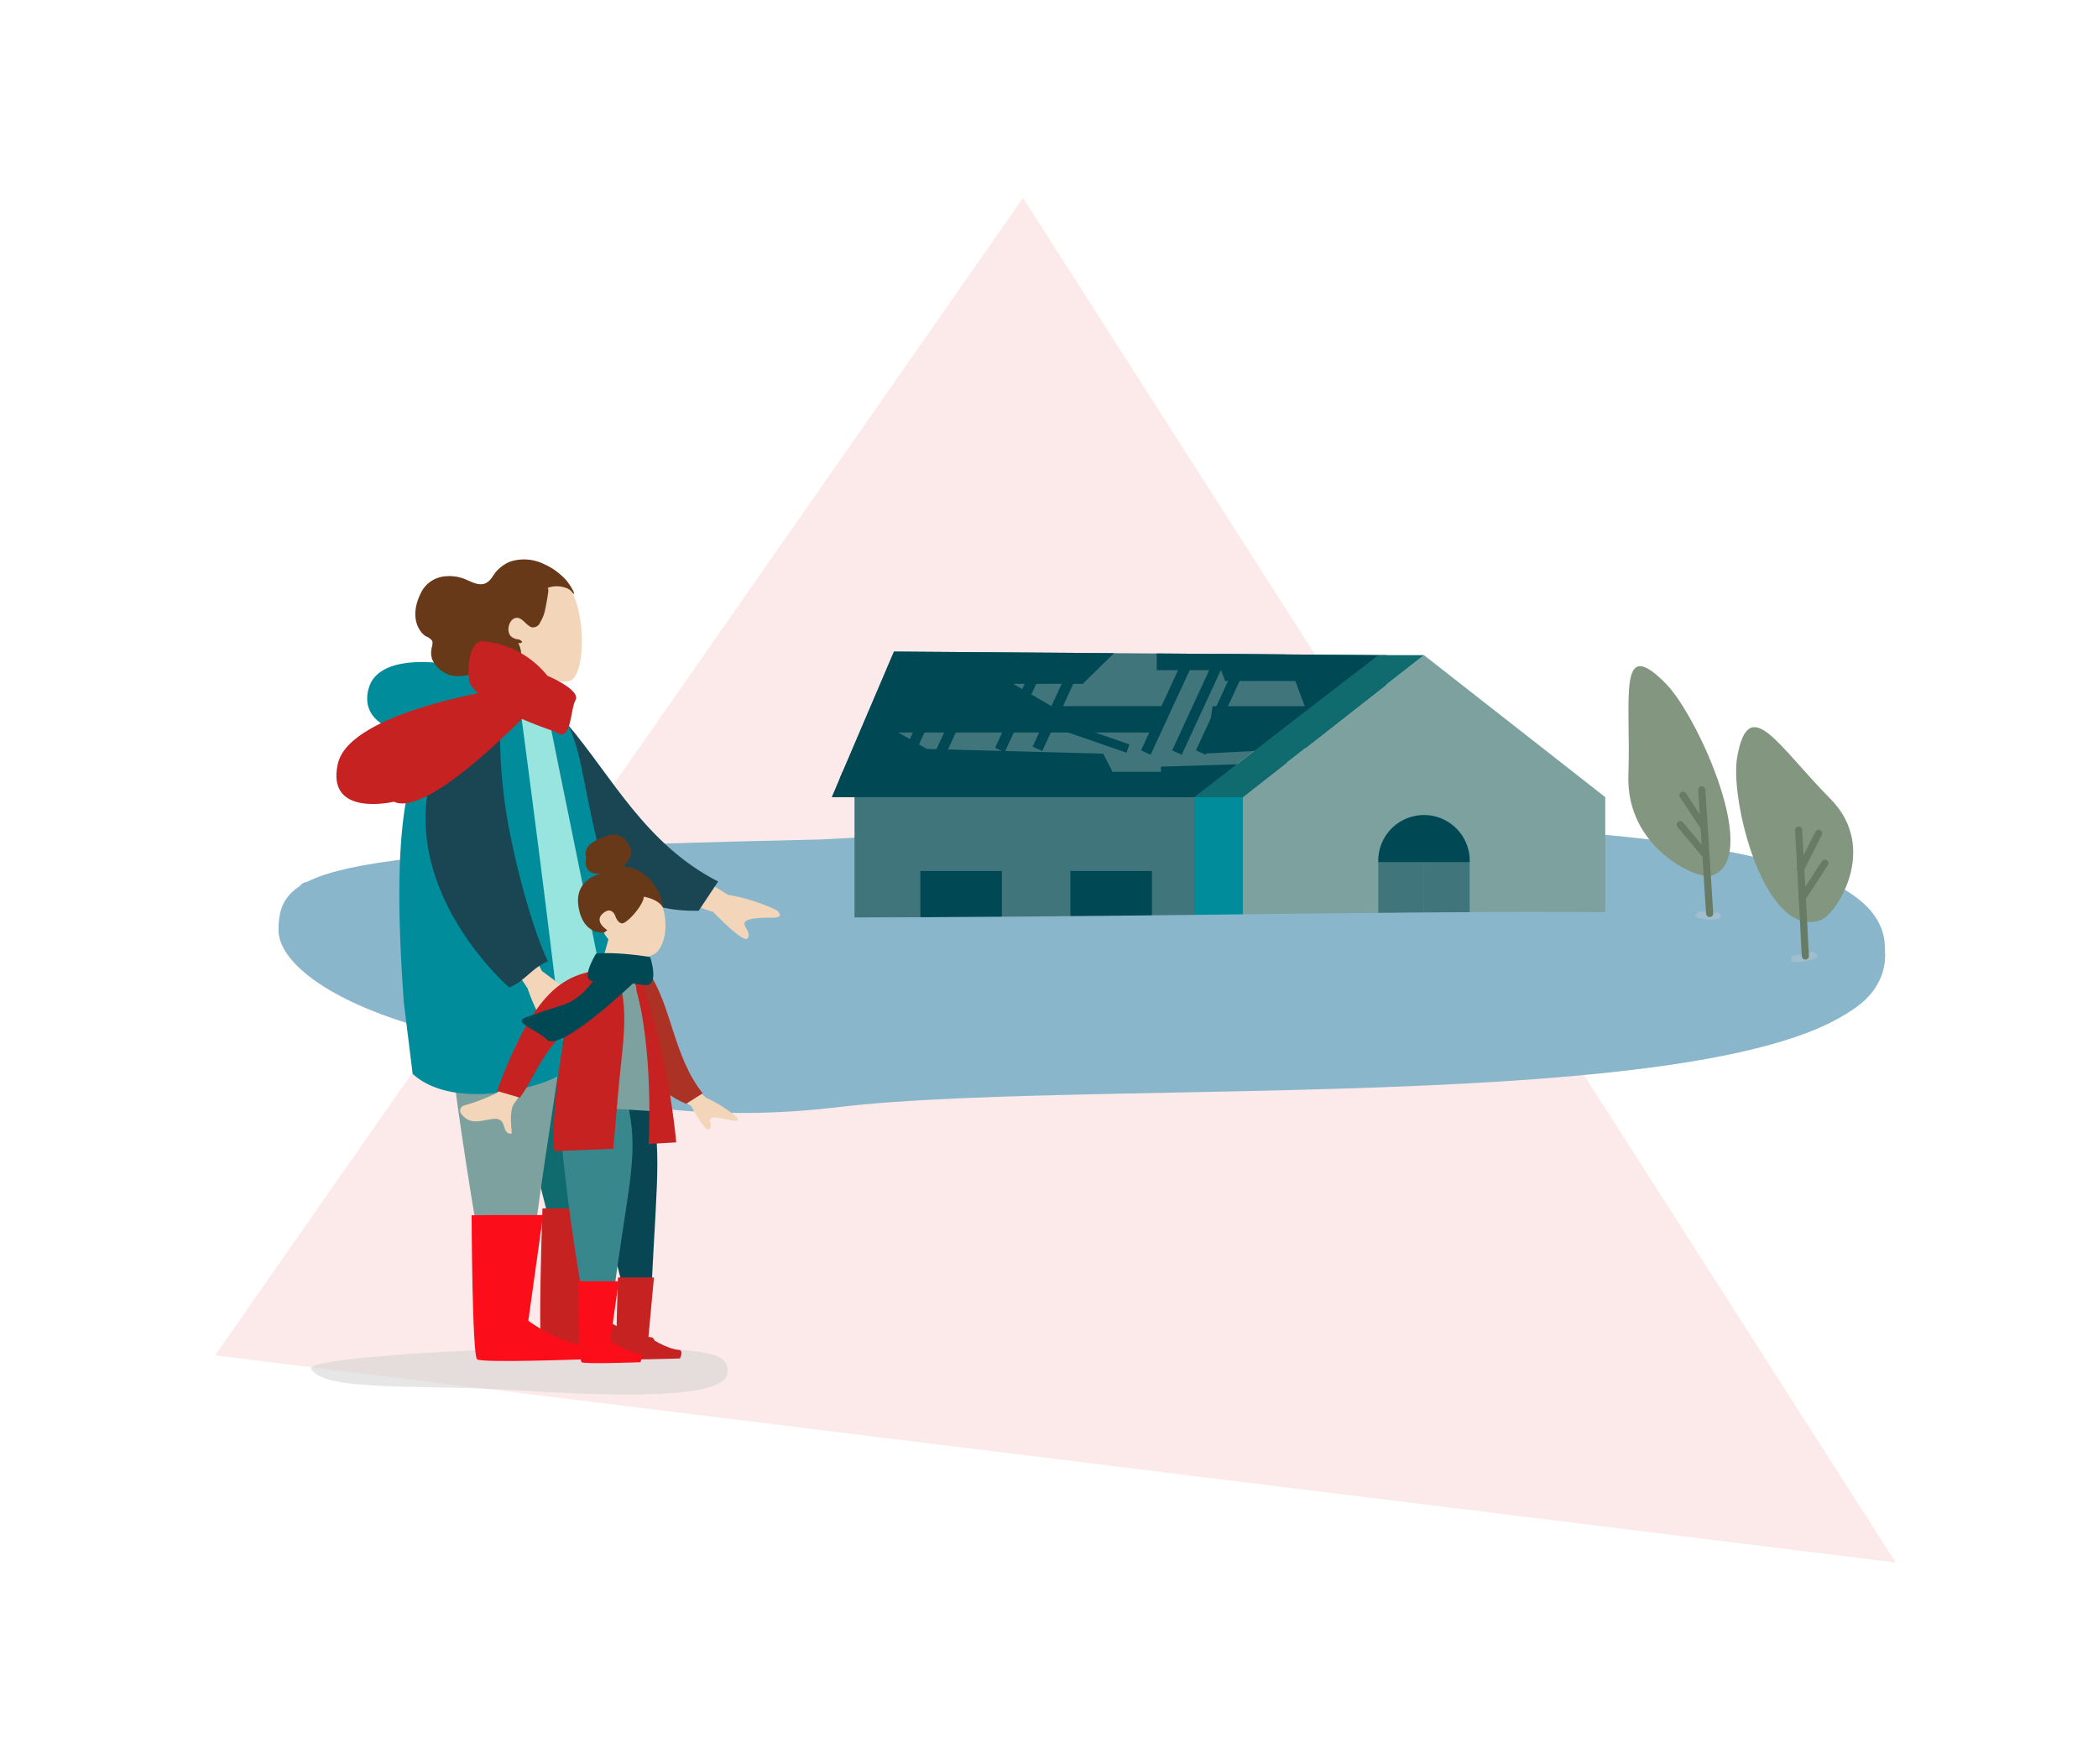 <svg xmlns="http://www.w3.org/2000/svg" xmlns:xlink="http://www.w3.org/1999/xlink" viewBox="0 0 440 370"><defs><style>.cls-1,.cls-2,.cls-30{fill:none;}.cls-1{clip-rule:evenodd;}.cls-3{isolation:isolate;}.cls-4{clip-path:url(#clip-path);}.cls-5{clip-path:url(#clip-path-2);}.cls-6{clip-path:url(#clip-path-3);}.cls-7{fill:#e3282a;opacity:0.1;}.cls-8{fill:#8ab6cb;}.cls-9{fill:#40757c;}.cls-10,.cls-27{fill:#004954;}.cls-11,.cls-19{fill:#7da19f;}.cls-12,.cls-17{fill:#0f6b6e;}.cls-13,.cls-21{fill:#008c9a;}.cls-14,.cls-29{fill:#cfcfce;}.cls-14{opacity:0.5;}.cls-15{fill:#f3d6ba;}.cls-15,.cls-16,.cls-17,.cls-18,.cls-19,.cls-20,.cls-21,.cls-22,.cls-23,.cls-24,.cls-25,.cls-26,.cls-27{fill-rule:evenodd;}.cls-16{fill:#1a4654;}.cls-18{fill:#c62222;}.cls-20{fill:#fc0d1a;}.cls-22{fill:#98e4df;}.cls-23{fill:#683919;}.cls-24{fill:#ac3225;}.cls-25{fill:#094654;}.cls-26{fill:#38878d;}.cls-28{fill:#839780;}.cls-29{opacity:0.32;mix-blend-mode:multiply;}.cls-30{stroke:#677b65;stroke-linecap:round;stroke-miterlimit:10;stroke-width:1.5px;}.cls-31{clip-path:url(#clip-path-4);}.cls-32{clip-path:url(#clip-path-5);}</style><clipPath id="clip-path"><polygon class="cls-1" points="587.55 -341.49 770.57 -55.31 418.1 -98.74 587.55 -341.49"/></clipPath><clipPath id="clip-path-2"><polygon class="cls-1" points="214.55 41.51 397.57 327.69 45.1 284.26 214.55 41.51"/></clipPath><clipPath id="clip-path-3"><rect class="cls-2" x="-717.39" y="-801.18" width="1072.74" height="1527.76" transform="translate(-97.84 -202.34) rotate(-74.89)"/></clipPath><clipPath id="clip-path-4"><polygon class="cls-1" points="-65.45 -343.49 117.57 -57.31 -234.9 -100.74 -65.45 -343.49"/></clipPath><clipPath id="clip-path-5"><polygon class="cls-1" points="-287.45 41.51 -104.43 327.69 -456.9 284.26 -287.45 41.51"/></clipPath></defs><g class="cls-3"><g id="Calque_1" data-name="Calque 1"><g class="cls-5"><g class="cls-6"><rect class="cls-7" x="105.33" y="11.02" width="292.31" height="365.39" transform="translate(-1.07 386.03) rotate(-74.89)"/></g></g><path class="cls-8" d="M58.41,195.07c0,13.15,41.47,33.11,113.91,23.82,73.74-19.32,225,22.28,223-19.84,0-13.16-17.25-34.52-222.95-23C67.75,178.34,58.41,181.91,58.41,195.07Z"/><polygon class="cls-9" points="187.49 136.65 174.47 167.18 250.45 167.18 289.07 137.4 187.49 136.65"/><rect class="cls-9" x="179.21" y="162.52" width="102.6" height="43.91"/><rect class="cls-10" x="199.47" y="137.14" width="2.21" height="27.18" transform="translate(81.71 -70.22) rotate(24.8)"/><rect class="cls-10" x="192.79" y="137.11" width="2.21" height="27.72" transform="translate(81.2 -67.4) rotate(24.8)"/><rect class="cls-10" x="255.22" y="137.4" width="2.21" height="21.41" transform="translate(85.75 -93.85) rotate(24.8)"/><rect class="cls-10" x="250.23" y="137.4" width="2.21" height="21.41" transform="translate(85.29 -91.76) rotate(24.8)"/><rect class="cls-10" x="243.7" y="137.4" width="2.21" height="21.41" transform="translate(84.69 -89.02) rotate(24.8)"/><rect class="cls-10" x="220.98" y="136.62" width="2.21" height="21.41" transform="translate(82.26 -79.56) rotate(24.8)"/><rect class="cls-10" x="213.09" y="136.88" width="2.21" height="21.41" transform="translate(81.65 -76.23) rotate(24.8)"/><rect class="cls-10" x="190.51" y="148.28" width="47.38" height="1.85" transform="translate(60.86 -62.05) rotate(19.17)"/><polygon class="cls-10" points="269.86 140.55 242.59 140.55 242.59 137.05 269.86 137.26 269.86 140.55"/><polygon class="cls-10" points="290.77 137.4 254.82 137.15 256.93 142.82 271.66 142.82 273.63 148.11 254.3 148.11 252.85 158.03 275.34 156.84 275.34 159.79 243.48 160.78 243.48 167.18 290.77 167.18 290.77 137.4"/><polygon class="cls-10" points="267.97 167.18 174.47 167.18 176.7 161.87 267.97 161.87 267.97 167.18"/><polygon class="cls-10" points="187.49 136.65 233.63 136.99 227.07 143.42 212.47 143.42 220.51 148.09 244.63 148.09 242.59 153.63 188.39 153.63 194.4 157.07 231.37 158.06 234.29 163.78 176.13 163.23 187.49 136.65"/><polygon class="cls-11" points="260.63 167.18 298.64 137.4 336.66 167.18 336.66 209.37 260.63 209.37 260.63 167.18"/><polygon class="cls-12" points="298.64 137.4 289.07 137.4 250.45 167.18 260.63 167.18 298.64 137.4"/><polygon class="cls-13" points="250.45 167.18 250.45 206.42 260.63 209.37 260.63 167.18 250.45 167.18"/><rect class="cls-9" x="289.06" y="180.83" width="9.58" height="22.94"/><rect class="cls-9" x="298.64" y="180.83" width="9.58" height="22.94"/><path class="cls-10" d="M289.06,180.83a9.59,9.59,0,1,1,19.17,0"/><rect class="cls-10" x="193.02" y="182.67" width="17.1" height="14.73"/><rect class="cls-10" x="224.49" y="182.67" width="17.1" height="14.73"/><path class="cls-8" d="M62.43,189.14c0,11.89,40.33,51.52,112.83,43.12,58.21-7.18,224.24,4.68,220-33.21,0-11.9-100-6.64-223.23-6.64C67.36,194.5,62.43,177.24,62.43,189.14Z"/><path class="cls-14" d="M123.51,282.65c26.13,0,29.6,1.15,29,5.43-.42,3.26-8.8,5.78-43.83,3.5-20.37-1.32-40.52.4-43.44-4.47C64,284.91,98.37,282.65,123.51,282.65Z"/><path id="Arms-_skin_" data-name="Arms-[skin]" class="cls-15" d="M161.83,192.46c-2.6,0-5.41.13-5.67,1.07s1.37,1.92.71,3.17c-.49.89-2.91-1-7.32-5.45l-14.86-4.92,2.63-8.25,15.35,9.58a39.1,39.1,0,0,1,10.21,3.23C163.56,191.46,164.36,192.51,161.83,192.46Z"/><path id="Coat-Back" class="cls-16" d="M114.49,151.65l4.63.36c9.2,10.85,16.27,25.09,31.49,32.86L146.54,191C122.31,191.64,116.46,167.81,114.49,151.65Z"/><g id="Head"><path id="Head-_skin_" data-name="Head-[skin]" class="cls-15" d="M102.68,127.42a12.86,12.86,0,0,0,3.67,8.94l-3.26,18.13,11.19-.38-2.39-13.36c3.12,1.73,6.1,2.54,7.51,2.09,3.43-1,3.4-13.76.48-18.76S103,117.33,102.68,127.42Z"/></g><path id="Pant" class="cls-17" d="M98.64,182.83c4,17.85,6.28,32.85,16.23,72h11.41c2-40,4.07-52.57-1.87-71.5Z"/><path class="cls-18" d="M116.59,253.43h10.48L125,275.55s6.7,4.67,11.77,4.94c0,0,1.23.53,0,3.15,0,0-21.94.76-23,0s0-30.21,0-30.21"/><path id="Pant-2" data-name="Pant" class="cls-19" d="M90.73,187.5c2.61,18.74,2.43,29.65,9.34,70.83l12.15-.21c5.42-41.05,9.39-50.39,4.89-70.39Z"/><path class="cls-20" d="M102.78,254.83H113.9L110.8,277s6.38,4.68,11.2,4.95c0,0,1.18.53,0,3.14,0,0-20.87.77-21.93,0s-1.16-30.21-1.16-30.21"/><path id="Clothes" class="cls-21" d="M134.69,216.7c-1,7.64-6.63,5.75-6.63,5.75v-.35c-6.21-22.51-6-44.79-14.4-76.23l-1.31-1.51h0s.88,0,1.25.08c.79.07,3,2.64,4.85,6.15,5,9.56,2.26,13.45,14.33,54.27"/><polygon class="cls-22" points="102.03 141.86 113.94 144.83 126.95 208.9 109.76 208.84 102.03 141.86"/><path id="Clothes-2" data-name="Clothes" class="cls-21" d="M86.54,225.22c8,7.27,24.3,3.6,30.16.65a10.88,10.88,0,0,0,1.9-1.47c-2.81-24.42-5.75-47.86-10.29-81.88l-7.24-1.9-.37.37s-2,.33-2.81.5c-1.73.32-4.86,3.6-6.43,7.7-4.21,11.14-10,16.58-6.76,61.12"/><path class="cls-21" d="M104,141.4s-21.49-6.74-26.18,1.68c0,0-6.36,11.78,16.53,11.4C94.32,154.48,107.62,153.05,104,141.4Z"/><path id="Arms-_skin_2" data-name="Arms-[skin]" class="cls-15" d="M106.46,189.57l7.2,14.08c5.19,3.75,7.38,5.9,6.62,6.44-1.12.82-2.31-.69-3.19-.26s-.56,3.2-.15,5.8-.86,1.93-1.47,1.34a39.32,39.32,0,0,1-4.82-9.68L101,192.79Z"/><path class="cls-16" d="M95.54,151.27l9.33,1.08a107.45,107.45,0,0,0,1.91,21.55c2,10.28,5.2,21.54,8.12,27.7-3.47,1.52-4.63,4-8.09,5.5C106.81,207.1,76.48,181,95.54,151.27Z"/><path class="cls-18" d="M115.14,144.87s-24.53,27.06-32.53,23.27c0,0-14.3,3.4-11.76-7.95s36.18-16,36.18-16Z"/><path id="hair" class="cls-23" d="M120.33,124.17c0,.18.2.43,0,.38s-.27-.32-.38-.39a2.49,2.49,0,0,0-1.26-.86,5.49,5.49,0,0,0-3.85,0c.36.3,0,1.43,0,1.83-.17.91-.27,1.7-.47,2.51a7.89,7.89,0,0,1-1.06,2.84,1.63,1.63,0,0,1-1.76,1.08c-1.33-.35-2.27-2.72-3.87-1.77-1.1.64-1.51,2.94-.35,3.82a4.57,4.57,0,0,0,1,.44,1.53,1.53,0,0,1,.92.27c.61.53-.23.63-.55.51.62,1.39.94,2.76,0,4a7.19,7.19,0,0,1-3.59,2.28,7,7,0,0,1-4.62-.06.88.88,0,0,0-.86,0,3.39,3.39,0,0,1-1,.41,8.71,8.71,0,0,1-2.23.33A5.31,5.31,0,0,1,93.1,141a5.64,5.64,0,0,1-2.47-2.77,4.27,4.27,0,0,1-.13-2.18c.08-.5.38-1.24.07-1.75a3,3,0,0,0-1.25-.85,4,4,0,0,1-1.12-1.08c-1.71-2.38-1.19-5.48,0-7.86a6.21,6.21,0,0,1,5.37-3.66,8.64,8.64,0,0,1,4.1.67c1.17.49,2.6,1.3,3.86.91s1.74-1.56,2.48-2.5a8,8,0,0,1,3-2.15,9.49,9.49,0,0,1,7.24.6,13,13,0,0,1,3.53,2.34,8.66,8.66,0,0,1,1.56,1.75,13.63,13.63,0,0,1,1,1.69"/><path class="cls-18" d="M98.4,143s-1-7.55,2.55-8.56a19.52,19.52,0,0,1,13.84,7.27s7.14,3,5.9,5.15c-1.12,2-.83,9.21-4.25,6.58C116.44,153.43,100.71,148.41,98.4,143Z"/><path id="Arms-_skin_3" data-name="Arms-[skin]" class="cls-15" d="M108.43,218.85l4.7,2.5c-3.8,7.3-4.5,9.2-5.1,9.8-1.3,1.5-.8,4.8-.7,6.6-2.3.2-.8-3.3-3.7-3.1-2.6.2-5,1.6-7-1.2a1.11,1.11,0,0,1,.7-1.6c2.6-.7,6.6-2.3,7.3-3C105.73,228,106.93,222.35,108.43,218.85Zm44.81,16.07-.23,0c-1.79-.43-3.58-.85-4-.26s.54,1.44-.28,2.18c-.47.5-1.75-1.2-3.78-4.92l-7.35-4.25,6.32-1.47,4.11,4a27.76,27.76,0,0,1,6.37,4C154.84,234.55,155.16,235.41,153.24,234.92Z"/><path id="Coat-Back-2" data-name="Coat-Back" class="cls-24" d="M134.48,203.09l1.68,1c4.69,7,5.18,17.73,11.22,25.2l-3.48,2.2C131.3,226.28,131.8,211.84,134.48,203.09Z"/><path id="Pant-3" data-name="Pant" class="cls-25" d="M121.18,228.25c2.25,10,3.53,18.46,9.12,40.46h6.41c1.12-22.48,2.29-29.54-1.05-40.18Z"/><path class="cls-18" d="M131.26,267.92h5.89L136,280.35s3.76,2.63,6.61,2.78c0,0,.69.3,0,1.77,0,0-12.33.43-13,0s0-17,0-17"/><path id="Pant-4" data-name="Pant" class="cls-26" d="M116.73,230.87c1.47,10.53,1.37,16.66,5.25,39.81l6.83-.12c3.05-23.07,5.28-28.32,2.75-39.56Z"/><path class="cls-20" d="M123.51,268.71h6.25L128,281.14s3.59,2.63,6.3,2.78c0,0,.66.3,0,1.77,0,0-11.74.43-12.33,0s-.65-17-.65-17"/><g id="Group"><g id="Head-2" data-name="Head"><path id="Head-_skin_2" data-name="Head-[skin]" class="cls-15" d="M138.42,188.85c1.8,3.8,1.4,8.6-.6,10.8-.7.7-4.2,2.3-6.3.9.29,0,1.09,9.87.8,9.9L124,210l3.6-13a9.26,9.26,0,0,1-2.1-6.8C126.42,182.85,136.62,185.05,138.42,188.85Z"/></g></g><path id="Shirt" class="cls-19" d="M116.73,231.77c10.5.64,15.4,1,20.4,1.28,1.1.11.7-1.71.6-2.56-1.2-10.69-1.6-12.72-5.3-26.83l-5.8-.21C120.63,213.6,118.63,214.45,116.73,231.77Z"/><path id="Coat-Front" class="cls-18" d="M129.13,204c2.9,6.2,1.6,14.1.8,22.2-.3,2.8-1.3,14.73-1.3,14.73l-12.3.5c-.9-3.1.8-19.83,2.5-25.43-5.6,5.4-6.9,10.3-9.8,14.2l-4.8-1.4c8-21.5,14.2-25,23.7-25.5A1.23,1.23,0,0,1,129.13,204Z"/><path class="cls-18" d="M132.26,203.25s1.29-.35,1.5,0a154.18,154.18,0,0,1,8.06,36.33l-5.79.33S137.4,218.26,132.26,203.25Z"/><path class="cls-27" d="M125,200s-3,4.9-1.13,5.63a16.29,16.29,0,0,0,6.83.86c1.43-.3.84-.42,4.33.1s1.32-5.88,1.32-5.88S129.55,199.55,125,200Z"/><path class="cls-27" d="M130,201.4l2.92,4.68s-15.27,14.59-18.13,12-7.84-3.75-3.94-4.92.2-.24,6.85-2.27S125,202.26,130,201.4Z"/><path class="cls-23" d="M139,190.28a9.84,9.84,0,0,0-4.58-7.36,6.47,6.47,0,0,0-3.82-1.17s2.93-2.44,1.36-4.38c0,0-1.54-3.94-5.86-1.57,0,0-4.09,1.25-3.14,4,0,0-1.1,3.8,3.12,3.43,0,0-5.59,1-4.78,6.74s4.73,5.59,4.73,5.59l.66.05.68-.55s-2.84-1.7-1-3.42S129,192,129,192s.59,1.88,1.66,1.62,4.28-3.78,4.36-5.55C135.06,188.06,138,188.53,139,190.28Z"/><path class="cls-28" d="M358.78,183.7c-2.78.78-17.8-5.81-17.27-21.11.57-16.08-2.4-29.7,7.9-19.17C356.23,150.38,369.74,180.63,358.78,183.7Z"/><path class="cls-29" d="M356.46,191.09c-.5.39-1.51.94-.38,1.39s4.22.5,4.68.15,0-1.18-.26-1.18S356.46,191.09,356.46,191.09Z"/><line class="cls-30" x1="358.55" y1="191.58" x2="356.9" y2="165.64"/><line class="cls-30" x1="357.79" y1="179.43" x2="352.39" y2="172.94"/><line class="cls-30" x1="357.43" y1="173.54" x2="352.95" y2="166.78"/><path class="cls-28" d="M382,192.91c3-1.15,12.25-14.94,1.85-25.41-10.93-11-17.08-22.42-19.52-8.73C362.7,167.83,370.16,197.4,382,192.91Z"/><path class="cls-29" d="M380.15,199.59c.56.35,1.65.79.56,1.39s-4.28,1-4.79.72-.13-1.22.12-1.25S380.15,199.59,380.15,199.59Z"/><line class="cls-30" x1="378.63" y1="200.5" x2="377.22" y2="174.08"/><line class="cls-30" x1="377.96" y1="188.34" x2="382.72" y2="181.03"/><line class="cls-30" x1="377.63" y1="182.25" x2="381.41" y2="174.78"/></g></g></svg>